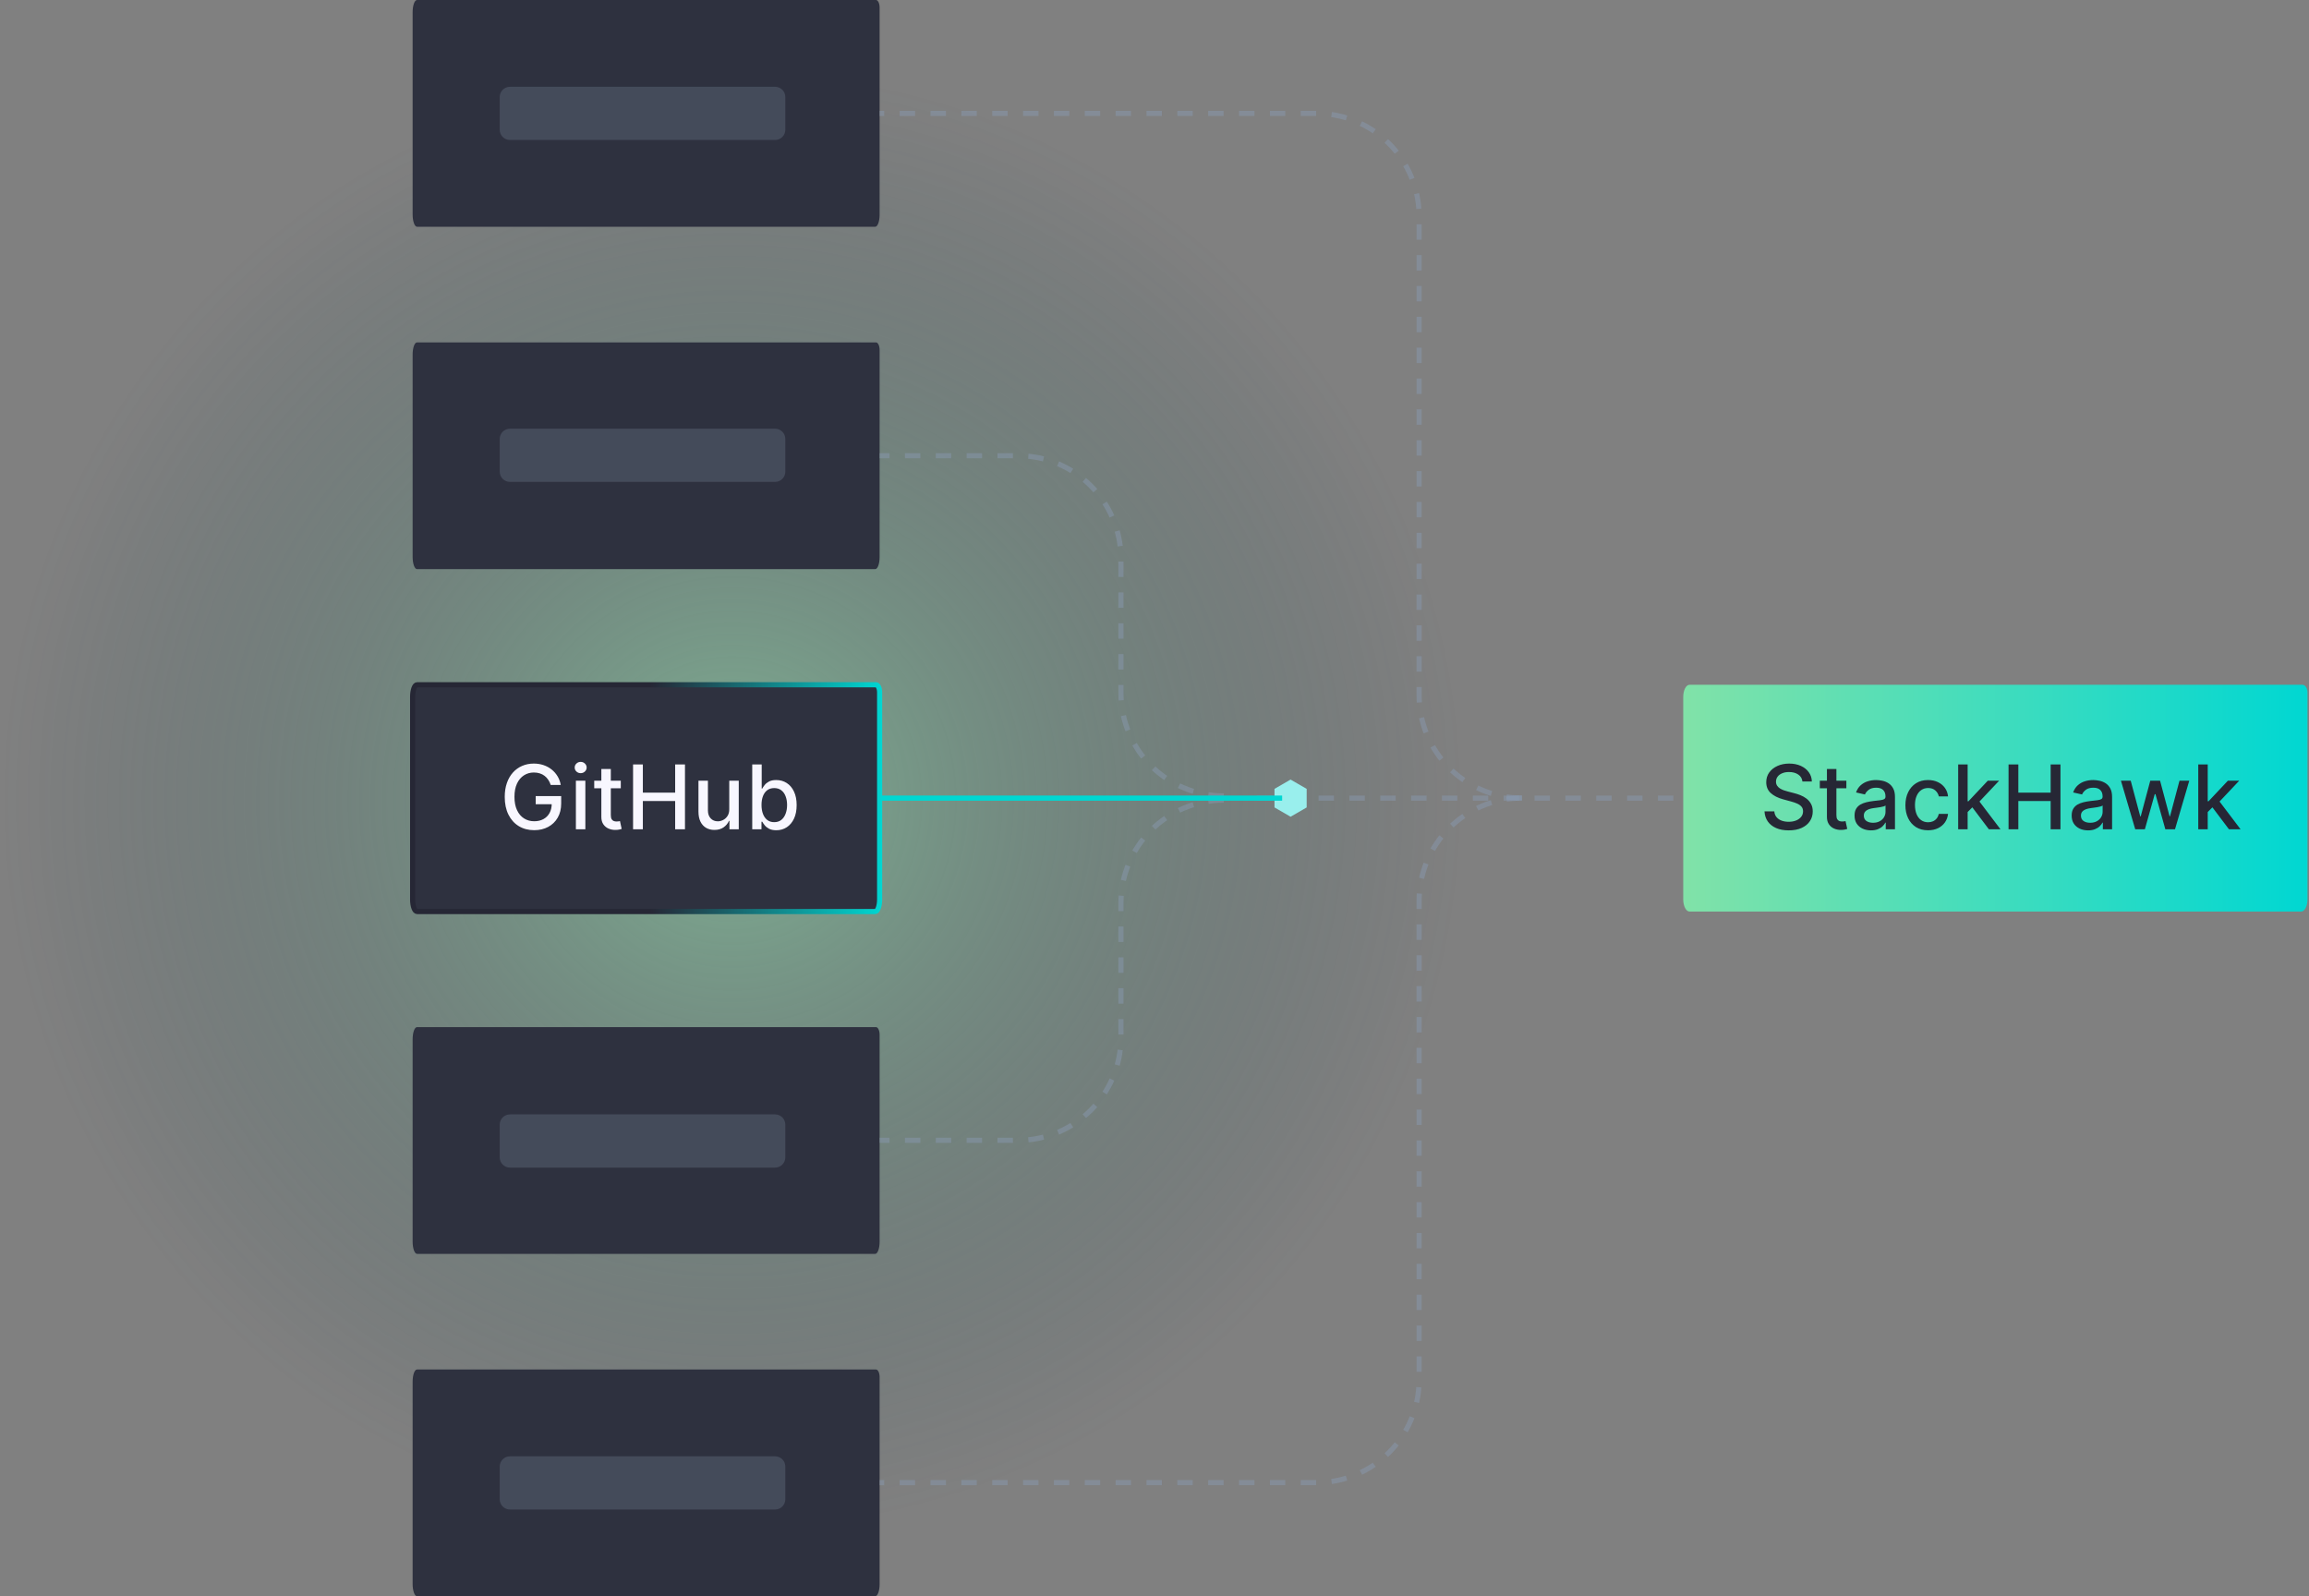 <svg width="473" height="327" viewBox="0 0 473 327" fill="none" xmlns="http://www.w3.org/2000/svg">
<rect x="0" y="0" width="473" height="327" fill="#808080" stroke="none"/>
<g opacity="0.5">
<circle cx="150" cy="150" r="150" transform="matrix(-1 0 0 1 300 14)" fill="url(#paint0_radial_1968_2089)"/>
</g>
<g clip-path="url(#clip0_1968_2089)">
<path d="M139.888 163.179L136.94 161.483L133.991 163.179V166.591L136.94 168.286L139.888 166.591V163.179Z" fill="#8999AF"/>
<path opacity="0.5" d="M257.468 163.495H344.812" stroke="#8999AF" stroke-width="1.053" stroke-miterlimit="10" stroke-dasharray="3.16 3.16"/>
<path d="M85.432 70.137H179.443C179.854 70.137 180.191 70.832 180.191 71.695V114.104C180.191 115.473 179.791 116.589 179.285 116.589H85.432C84.937 116.589 84.527 115.473 84.527 114.104V72.622C84.527 71.253 84.927 70.137 85.432 70.137Z" fill="#2E313F"/>
<path d="M85.432 0H179.443C179.854 0 180.191 0.695 180.191 1.559V43.967C180.191 45.336 179.791 46.453 179.285 46.453H85.432C84.937 46.453 84.527 45.336 84.527 43.967V2.485C84.527 1.116 84.927 0 85.432 0Z" fill="#2E313F"/>
<path d="M85.432 280.537H179.443C179.854 280.537 180.191 281.232 180.191 282.096V324.504C180.191 325.873 179.791 326.989 179.285 326.989H85.432C84.937 326.989 84.527 325.873 84.527 324.504V283.022C84.527 281.653 84.927 280.537 85.432 280.537Z" fill="#2E313F"/>
<path d="M85.432 210.4H179.443C179.854 210.4 180.191 211.095 180.191 211.959V254.367C180.191 255.736 179.791 256.853 179.285 256.853H85.432C84.937 256.853 84.527 255.736 84.527 254.367V212.885C84.527 211.516 84.927 210.4 85.432 210.4Z" fill="#2E313F"/>
<path d="M346.097 140.274H471.638C472.217 140.274 472.691 140.969 472.691 141.832V184.241C472.691 185.61 472.112 186.726 471.406 186.726H346.097C345.391 186.726 344.812 185.61 344.812 184.241V142.759C344.812 141.39 345.391 140.274 346.097 140.274Z" fill="url(#paint1_linear_1968_2089)"/>
<path d="M369.227 160.087C369.158 159.473 368.873 158.998 368.371 158.66C367.87 158.319 367.238 158.148 366.478 158.148C365.933 158.148 365.462 158.235 365.064 158.408C364.666 158.576 364.357 158.81 364.137 159.108C363.92 159.402 363.812 159.737 363.812 160.113C363.812 160.429 363.886 160.701 364.033 160.93C364.184 161.159 364.381 161.352 364.623 161.507C364.869 161.659 365.133 161.786 365.414 161.89C365.695 161.989 365.965 162.071 366.225 162.136L367.522 162.473C367.945 162.577 368.38 162.718 368.825 162.895C369.27 163.072 369.683 163.306 370.064 163.595C370.444 163.885 370.751 164.244 370.984 164.672C371.222 165.1 371.341 165.612 371.341 166.209C371.341 166.961 371.147 167.629 370.757 168.212C370.373 168.796 369.813 169.256 369.078 169.594C368.347 169.931 367.463 170.099 366.426 170.099C365.431 170.099 364.571 169.942 363.845 169.626C363.119 169.31 362.55 168.863 362.139 168.284C361.729 167.7 361.502 167.008 361.458 166.209H363.469C363.508 166.688 363.663 167.088 363.936 167.408C364.212 167.724 364.565 167.959 364.993 168.115C365.425 168.266 365.898 168.342 366.413 168.342C366.979 168.342 367.483 168.253 367.924 168.076C368.369 167.895 368.719 167.644 368.974 167.324C369.229 167 369.357 166.621 369.357 166.189C369.357 165.796 369.244 165.474 369.02 165.223C368.799 164.972 368.499 164.765 368.118 164.6C367.742 164.436 367.316 164.291 366.841 164.166L365.271 163.738C364.208 163.448 363.365 163.022 362.742 162.46C362.124 161.898 361.815 161.155 361.815 160.23C361.815 159.465 362.023 158.797 362.438 158.226C362.853 157.655 363.415 157.212 364.124 156.897C364.833 156.577 365.632 156.417 366.523 156.417C367.422 156.417 368.215 156.575 368.903 156.89C369.595 157.206 370.139 157.64 370.537 158.194C370.935 158.743 371.142 159.374 371.16 160.087H369.227ZM378.229 159.918V161.475H372.789V159.918H378.229ZM374.248 157.532H376.187V166.954C376.187 167.33 376.243 167.614 376.355 167.804C376.468 167.99 376.613 168.117 376.79 168.186C376.971 168.251 377.168 168.284 377.38 168.284C377.536 168.284 377.672 168.273 377.788 168.251C377.905 168.23 377.996 168.212 378.061 168.199L378.411 169.801C378.299 169.844 378.139 169.888 377.931 169.931C377.724 169.978 377.464 170.004 377.153 170.009C376.643 170.017 376.167 169.926 375.726 169.736C375.285 169.546 374.929 169.252 374.656 168.854C374.384 168.457 374.248 167.957 374.248 167.356V157.532ZM383.273 170.099C382.642 170.099 382.071 169.983 381.561 169.749C381.051 169.511 380.647 169.168 380.348 168.718C380.054 168.269 379.907 167.717 379.907 167.065C379.907 166.503 380.015 166.04 380.232 165.677C380.448 165.314 380.74 165.026 381.107 164.814C381.474 164.603 381.885 164.443 382.339 164.335C382.793 164.226 383.256 164.144 383.727 164.088C384.323 164.019 384.808 163.963 385.179 163.92C385.551 163.872 385.821 163.796 385.99 163.693C386.159 163.589 386.243 163.42 386.243 163.187V163.141C386.243 162.575 386.083 162.136 385.763 161.825C385.447 161.514 384.976 161.358 384.349 161.358C383.697 161.358 383.182 161.503 382.806 161.793C382.434 162.078 382.177 162.396 382.034 162.746L380.212 162.331C380.428 161.726 380.744 161.237 381.159 160.865C381.578 160.489 382.06 160.217 382.605 160.048C383.15 159.875 383.723 159.789 384.323 159.789C384.721 159.789 385.143 159.836 385.588 159.931C386.038 160.022 386.457 160.191 386.846 160.437C387.239 160.684 387.561 161.036 387.812 161.494C388.063 161.948 388.188 162.538 388.188 163.265V169.879H386.295V168.517H386.217C386.092 168.768 385.904 169.014 385.653 169.256C385.402 169.499 385.08 169.7 384.687 169.859C384.293 170.019 383.822 170.099 383.273 170.099ZM383.694 168.543C384.23 168.543 384.689 168.437 385.069 168.225C385.454 168.014 385.746 167.737 385.945 167.395C386.148 167.049 386.249 166.68 386.249 166.286V165.002C386.18 165.072 386.046 165.136 385.847 165.197C385.653 165.253 385.43 165.303 385.179 165.346C384.929 165.385 384.684 165.422 384.447 165.456C384.209 165.487 384.01 165.513 383.85 165.534C383.474 165.582 383.13 165.662 382.819 165.774C382.512 165.887 382.266 166.049 382.08 166.26C381.898 166.468 381.807 166.745 381.807 167.091C381.807 167.57 381.985 167.934 382.339 168.18C382.694 168.422 383.145 168.543 383.694 168.543ZM394.966 170.08C394.002 170.08 393.172 169.862 392.476 169.425C391.785 168.984 391.253 168.377 390.881 167.603C390.509 166.829 390.323 165.943 390.323 164.944C390.323 163.932 390.514 163.04 390.894 162.266C391.274 161.488 391.811 160.88 392.502 160.444C393.194 160.007 394.009 159.789 394.947 159.789C395.704 159.789 396.378 159.929 396.97 160.21C397.562 160.487 398.04 160.876 398.403 161.378C398.771 161.879 398.989 162.465 399.058 163.135H397.171C397.067 162.668 396.83 162.266 396.458 161.929C396.09 161.592 395.598 161.423 394.979 161.423C394.439 161.423 393.966 161.566 393.559 161.851C393.157 162.132 392.844 162.534 392.619 163.057C392.394 163.576 392.282 164.19 392.282 164.899C392.282 165.625 392.392 166.252 392.612 166.779C392.833 167.307 393.144 167.715 393.546 168.005C393.953 168.295 394.43 168.439 394.979 168.439C395.347 168.439 395.68 168.372 395.978 168.238C396.281 168.1 396.534 167.903 396.737 167.648C396.944 167.393 397.089 167.086 397.171 166.727H399.058C398.989 167.372 398.779 167.947 398.429 168.452C398.079 168.958 397.61 169.356 397.022 169.645C396.438 169.935 395.753 170.08 394.966 170.08ZM402.915 166.5L402.902 164.134H403.239L407.208 159.918H409.529L405.003 164.717H404.698L402.915 166.5ZM401.132 169.879V156.598H403.071V169.879H401.132ZM407.422 169.879L403.855 165.145L405.191 163.79L409.802 169.879H407.422ZM411.452 169.879V156.598H413.456V162.37H420.077V156.598H422.087V169.879H420.077V164.088H413.456V169.879H411.452ZM427.748 170.099C427.117 170.099 426.546 169.983 426.036 169.749C425.526 169.511 425.122 169.168 424.824 168.718C424.53 168.269 424.383 167.717 424.383 167.065C424.383 166.503 424.491 166.04 424.707 165.677C424.923 165.314 425.215 165.026 425.582 164.814C425.95 164.603 426.36 164.443 426.814 164.335C427.268 164.226 427.731 164.144 428.202 164.088C428.799 164.019 429.283 163.963 429.655 163.92C430.026 163.872 430.297 163.796 430.465 163.693C430.634 163.589 430.718 163.42 430.718 163.187V163.141C430.718 162.575 430.558 162.136 430.238 161.825C429.923 161.514 429.451 161.358 428.825 161.358C428.172 161.358 427.657 161.503 427.281 161.793C426.909 162.078 426.652 162.396 426.51 162.746L424.687 162.331C424.903 161.726 425.219 161.237 425.634 160.865C426.053 160.489 426.535 160.217 427.08 160.048C427.625 159.875 428.198 159.789 428.799 159.789C429.196 159.789 429.618 159.836 430.063 159.931C430.513 160.022 430.932 160.191 431.321 160.437C431.715 160.684 432.037 161.036 432.287 161.494C432.538 161.948 432.663 162.538 432.663 163.265V169.879H430.77V168.517H430.692C430.567 168.768 430.379 169.014 430.128 169.256C429.877 169.499 429.555 169.7 429.162 169.859C428.768 170.019 428.297 170.099 427.748 170.099ZM428.17 168.543C428.706 168.543 429.164 168.437 429.544 168.225C429.929 168.014 430.221 167.737 430.42 167.395C430.623 167.049 430.725 166.68 430.725 166.286V165.002C430.655 165.072 430.521 165.136 430.323 165.197C430.128 165.253 429.905 165.303 429.655 165.346C429.404 165.385 429.16 165.422 428.922 165.456C428.684 165.487 428.485 165.513 428.325 165.534C427.949 165.582 427.605 165.662 427.294 165.774C426.987 165.887 426.741 166.049 426.555 166.26C426.373 166.468 426.283 166.745 426.283 167.091C426.283 167.57 426.46 167.934 426.814 168.18C427.169 168.422 427.621 168.543 428.17 168.543ZM437.405 169.879L434.474 159.918H436.478L438.43 167.233H438.527L440.486 159.918H442.489L444.435 167.201H444.532L446.471 159.918H448.475L445.55 169.879H443.572L441.549 162.687H441.4L439.377 169.879H437.405ZM452.098 166.5L452.085 164.134H452.422L456.391 159.918H458.712L454.186 164.717H453.881L452.098 166.5ZM450.315 169.879V156.598H452.254V169.879H450.315ZM456.605 169.879L453.038 165.145L454.374 163.79L458.985 169.879H456.605Z" fill="#262735"/>
<path d="M261.08 165.401L264.376 167.307L267.672 165.401V161.599L264.376 159.693L261.08 161.599V165.401Z" fill="#99EFED"/>
<path opacity="0.25" d="M158.771 228.282H104.472C103.309 228.282 102.366 229.225 102.366 230.388V237.075C102.366 238.239 103.309 239.181 104.472 239.181H158.771C159.934 239.181 160.877 238.239 160.877 237.075V230.388C160.877 229.225 159.934 228.282 158.771 228.282Z" fill="#8999AF"/>
<path opacity="0.25" d="M158.771 87.819H104.472C103.309 87.819 102.366 88.761 102.366 89.925V96.612C102.366 97.775 103.309 98.718 104.472 98.718H158.771C159.934 98.718 160.877 97.775 160.877 96.612V89.925C160.877 88.761 159.934 87.819 158.771 87.819Z" fill="#8999AF"/>
<path opacity="0.25" d="M158.771 17.776H104.472C103.309 17.776 102.366 18.719 102.366 19.883V26.57C102.366 27.733 103.309 28.676 104.472 28.676H158.771C159.934 28.676 160.877 27.733 160.877 26.57V19.883C160.877 18.719 159.934 17.776 158.771 17.776Z" fill="#8999AF"/>
<path opacity="0.25" d="M158.771 298.324H104.472C103.309 298.324 102.366 299.267 102.366 300.43V307.117C102.366 308.281 103.309 309.224 104.472 309.224H158.771C159.934 309.224 160.877 308.281 160.877 307.117V300.43C160.877 299.267 159.934 298.324 158.771 298.324Z" fill="#8999AF"/>
<path opacity="0.5" d="M250.686 163.042C239.049 163.042 229.624 153.617 229.624 141.98V114.42C229.624 102.783 220.198 93.358 208.562 93.358H180.191" stroke="#8999AF" stroke-width="1.053" stroke-miterlimit="10" stroke-dasharray="3.16 3.16"/>
<path opacity="0.5" d="M311.766 163.474C300.129 163.474 290.704 154.048 290.704 142.412V44.294C290.704 32.657 281.279 23.232 269.642 23.232H180.191" stroke="#8999AF" stroke-width="1.053" stroke-miterlimit="10" stroke-dasharray="3.16 3.16"/>
<path opacity="0.5" d="M250.686 163.905C239.049 163.905 229.624 173.331 229.624 184.968V212.527C229.624 224.164 220.198 233.589 208.562 233.589H180.191" stroke="#8999AF" stroke-width="1.053" stroke-miterlimit="10" stroke-dasharray="3.16 3.16"/>
<path opacity="0.5" d="M311.766 163.474C300.129 163.474 290.704 172.899 290.704 184.536V282.654C290.704 294.29 281.279 303.716 269.642 303.716H180.191" stroke="#8999AF" stroke-width="1.053" stroke-miterlimit="10" stroke-dasharray="3.16 3.16"/>
<path d="M160.877 163.495H262.649" stroke="url(#paint2_linear_1968_2089)" stroke-width="1.053" stroke-miterlimit="10"/>
<path d="M85.432 140.274H179.443C179.854 140.274 180.191 140.969 180.191 141.832V184.241C180.191 185.61 179.791 186.726 179.285 186.726H85.432C84.937 186.726 84.527 185.61 84.527 184.241V142.759C84.527 141.39 84.927 140.274 85.432 140.274Z" fill="#2E313F" stroke="url(#paint3_linear_1968_2089)" stroke-width="1.053" stroke-miterlimit="10"/>
<path d="M112.813 160.794C112.688 160.4 112.519 160.048 112.307 159.737C112.1 159.421 111.851 159.153 111.561 158.933C111.272 158.708 110.941 158.537 110.569 158.421C110.202 158.304 109.798 158.245 109.357 158.245C108.609 158.245 107.934 158.438 107.333 158.823C106.733 159.207 106.257 159.771 105.907 160.515C105.561 161.254 105.388 162.16 105.388 163.232C105.388 164.309 105.563 165.219 105.913 165.962C106.264 166.706 106.743 167.27 107.353 167.655C107.962 168.039 108.656 168.232 109.435 168.232C110.156 168.232 110.785 168.085 111.322 167.791C111.862 167.497 112.279 167.082 112.573 166.546C112.871 166.005 113.021 165.37 113.021 164.639L113.539 164.737H109.739V163.083H114.959V164.594C114.959 165.709 114.722 166.678 114.246 167.499C113.775 168.316 113.122 168.947 112.288 169.393C111.458 169.838 110.507 170.061 109.435 170.061C108.233 170.061 107.178 169.784 106.27 169.23C105.366 168.677 104.662 167.892 104.156 166.877C103.65 165.856 103.397 164.646 103.397 163.245C103.397 162.186 103.544 161.235 103.838 160.392C104.132 159.549 104.545 158.833 105.077 158.245C105.613 157.653 106.242 157.201 106.964 156.89C107.69 156.575 108.483 156.417 109.344 156.417C110.061 156.417 110.729 156.523 111.347 156.734C111.97 156.946 112.523 157.247 113.008 157.636C113.496 158.025 113.9 158.488 114.22 159.024C114.54 159.555 114.756 160.145 114.869 160.794H112.813ZM117.972 169.879V159.918H119.911V169.879H117.972ZM118.951 158.382C118.614 158.382 118.324 158.269 118.082 158.044C117.844 157.815 117.725 157.543 117.725 157.227C117.725 156.907 117.844 156.635 118.082 156.41C118.324 156.181 118.614 156.067 118.951 156.067C119.288 156.067 119.575 156.181 119.813 156.41C120.055 156.635 120.176 156.907 120.176 157.227C120.176 157.543 120.055 157.815 119.813 158.044C119.575 158.269 119.288 158.382 118.951 158.382ZM127.168 159.918V161.475H121.728V159.918H127.168ZM123.187 157.532H125.126V166.954C125.126 167.33 125.182 167.614 125.294 167.804C125.407 167.99 125.552 168.117 125.729 168.186C125.91 168.251 126.107 168.284 126.319 168.284C126.475 168.284 126.611 168.273 126.728 168.251C126.844 168.23 126.935 168.212 127 168.199L127.35 169.801C127.238 169.844 127.078 169.888 126.87 169.931C126.663 169.978 126.403 170.004 126.092 170.009C125.582 170.017 125.106 169.926 124.665 169.736C124.224 169.546 123.868 169.252 123.595 168.854C123.323 168.457 123.187 167.957 123.187 167.356V157.532ZM129.683 169.879V156.598H131.687V162.37H138.308V156.598H140.318V169.879H138.308V164.088H131.687V169.879H129.683ZM149.39 165.748V159.918H151.335V169.879H149.429V168.154H149.325C149.096 168.686 148.728 169.129 148.223 169.483C147.721 169.834 147.096 170.009 146.349 170.009C145.709 170.009 145.142 169.868 144.65 169.587C144.161 169.302 143.776 168.88 143.495 168.323C143.219 167.765 143.08 167.075 143.08 166.254V159.918H145.019V166.021C145.019 166.699 145.207 167.24 145.583 167.642C145.959 168.044 146.448 168.245 147.049 168.245C147.412 168.245 147.773 168.154 148.132 167.972C148.495 167.791 148.795 167.516 149.033 167.149C149.275 166.781 149.394 166.315 149.39 165.748ZM154.096 169.879V156.598H156.035V161.533H156.152C156.264 161.326 156.426 161.086 156.638 160.813C156.85 160.541 157.144 160.303 157.52 160.1C157.896 159.893 158.393 159.789 159.012 159.789C159.816 159.789 160.533 159.992 161.164 160.398C161.796 160.805 162.291 161.39 162.649 162.156C163.013 162.921 163.194 163.842 163.194 164.918C163.194 165.995 163.015 166.918 162.656 167.687C162.297 168.452 161.804 169.042 161.177 169.457C160.551 169.868 159.835 170.073 159.031 170.073C158.426 170.073 157.931 169.972 157.546 169.769C157.166 169.566 156.867 169.328 156.651 169.055C156.435 168.783 156.268 168.541 156.152 168.329H155.99V169.879H154.096ZM155.996 164.899C155.996 165.599 156.098 166.213 156.301 166.74C156.504 167.268 156.798 167.681 157.183 167.979C157.568 168.273 158.039 168.42 158.596 168.42C159.176 168.42 159.66 168.266 160.049 167.959C160.438 167.648 160.732 167.227 160.931 166.695C161.134 166.163 161.236 165.564 161.236 164.899C161.236 164.242 161.136 163.651 160.937 163.128C160.743 162.605 160.449 162.192 160.056 161.89C159.666 161.587 159.18 161.436 158.596 161.436C158.034 161.436 157.559 161.581 157.17 161.87C156.785 162.16 156.493 162.564 156.294 163.083C156.096 163.602 155.996 164.207 155.996 164.899Z" fill="#F8F7FF"/>
</g>
<defs>
<radialGradient id="paint0_radial_1968_2089" cx="0" cy="0" r="1" gradientUnits="userSpaceOnUse" gradientTransform="translate(150 150) scale(150)">
<stop stop-color="#81E2A8"/>
<stop offset="1" stop-color="#143F49" stop-opacity="0"/>
</radialGradient>
<linearGradient id="paint1_linear_1968_2089" x1="344.812" y1="163.495" x2="472.691" y2="163.495" gradientUnits="userSpaceOnUse">
<stop stop-color="#81E2A8"/>
<stop offset="1" stop-color="#00D7D2"/>
</linearGradient>
<linearGradient id="paint2_linear_1968_2089" x1="nan" y1="nan" x2="nan" y2="nan" gradientUnits="userSpaceOnUse">
<stop stop-color="#00D7D2"/>
<stop offset="1" stop-color="#99EFED"/>
</linearGradient>
<linearGradient id="paint3_linear_1968_2089" x1="84" y1="163.495" x2="180.717" y2="163.495" gradientUnits="userSpaceOnUse">
<stop offset="0.51" stop-color="#262735"/>
<stop offset="1" stop-color="#00D7D2"/>
</linearGradient>
<clipPath id="clip0_1968_2089">
<rect width="388.691" height="327" fill="white" transform="translate(84)"/>
</clipPath>
</defs>
</svg>
